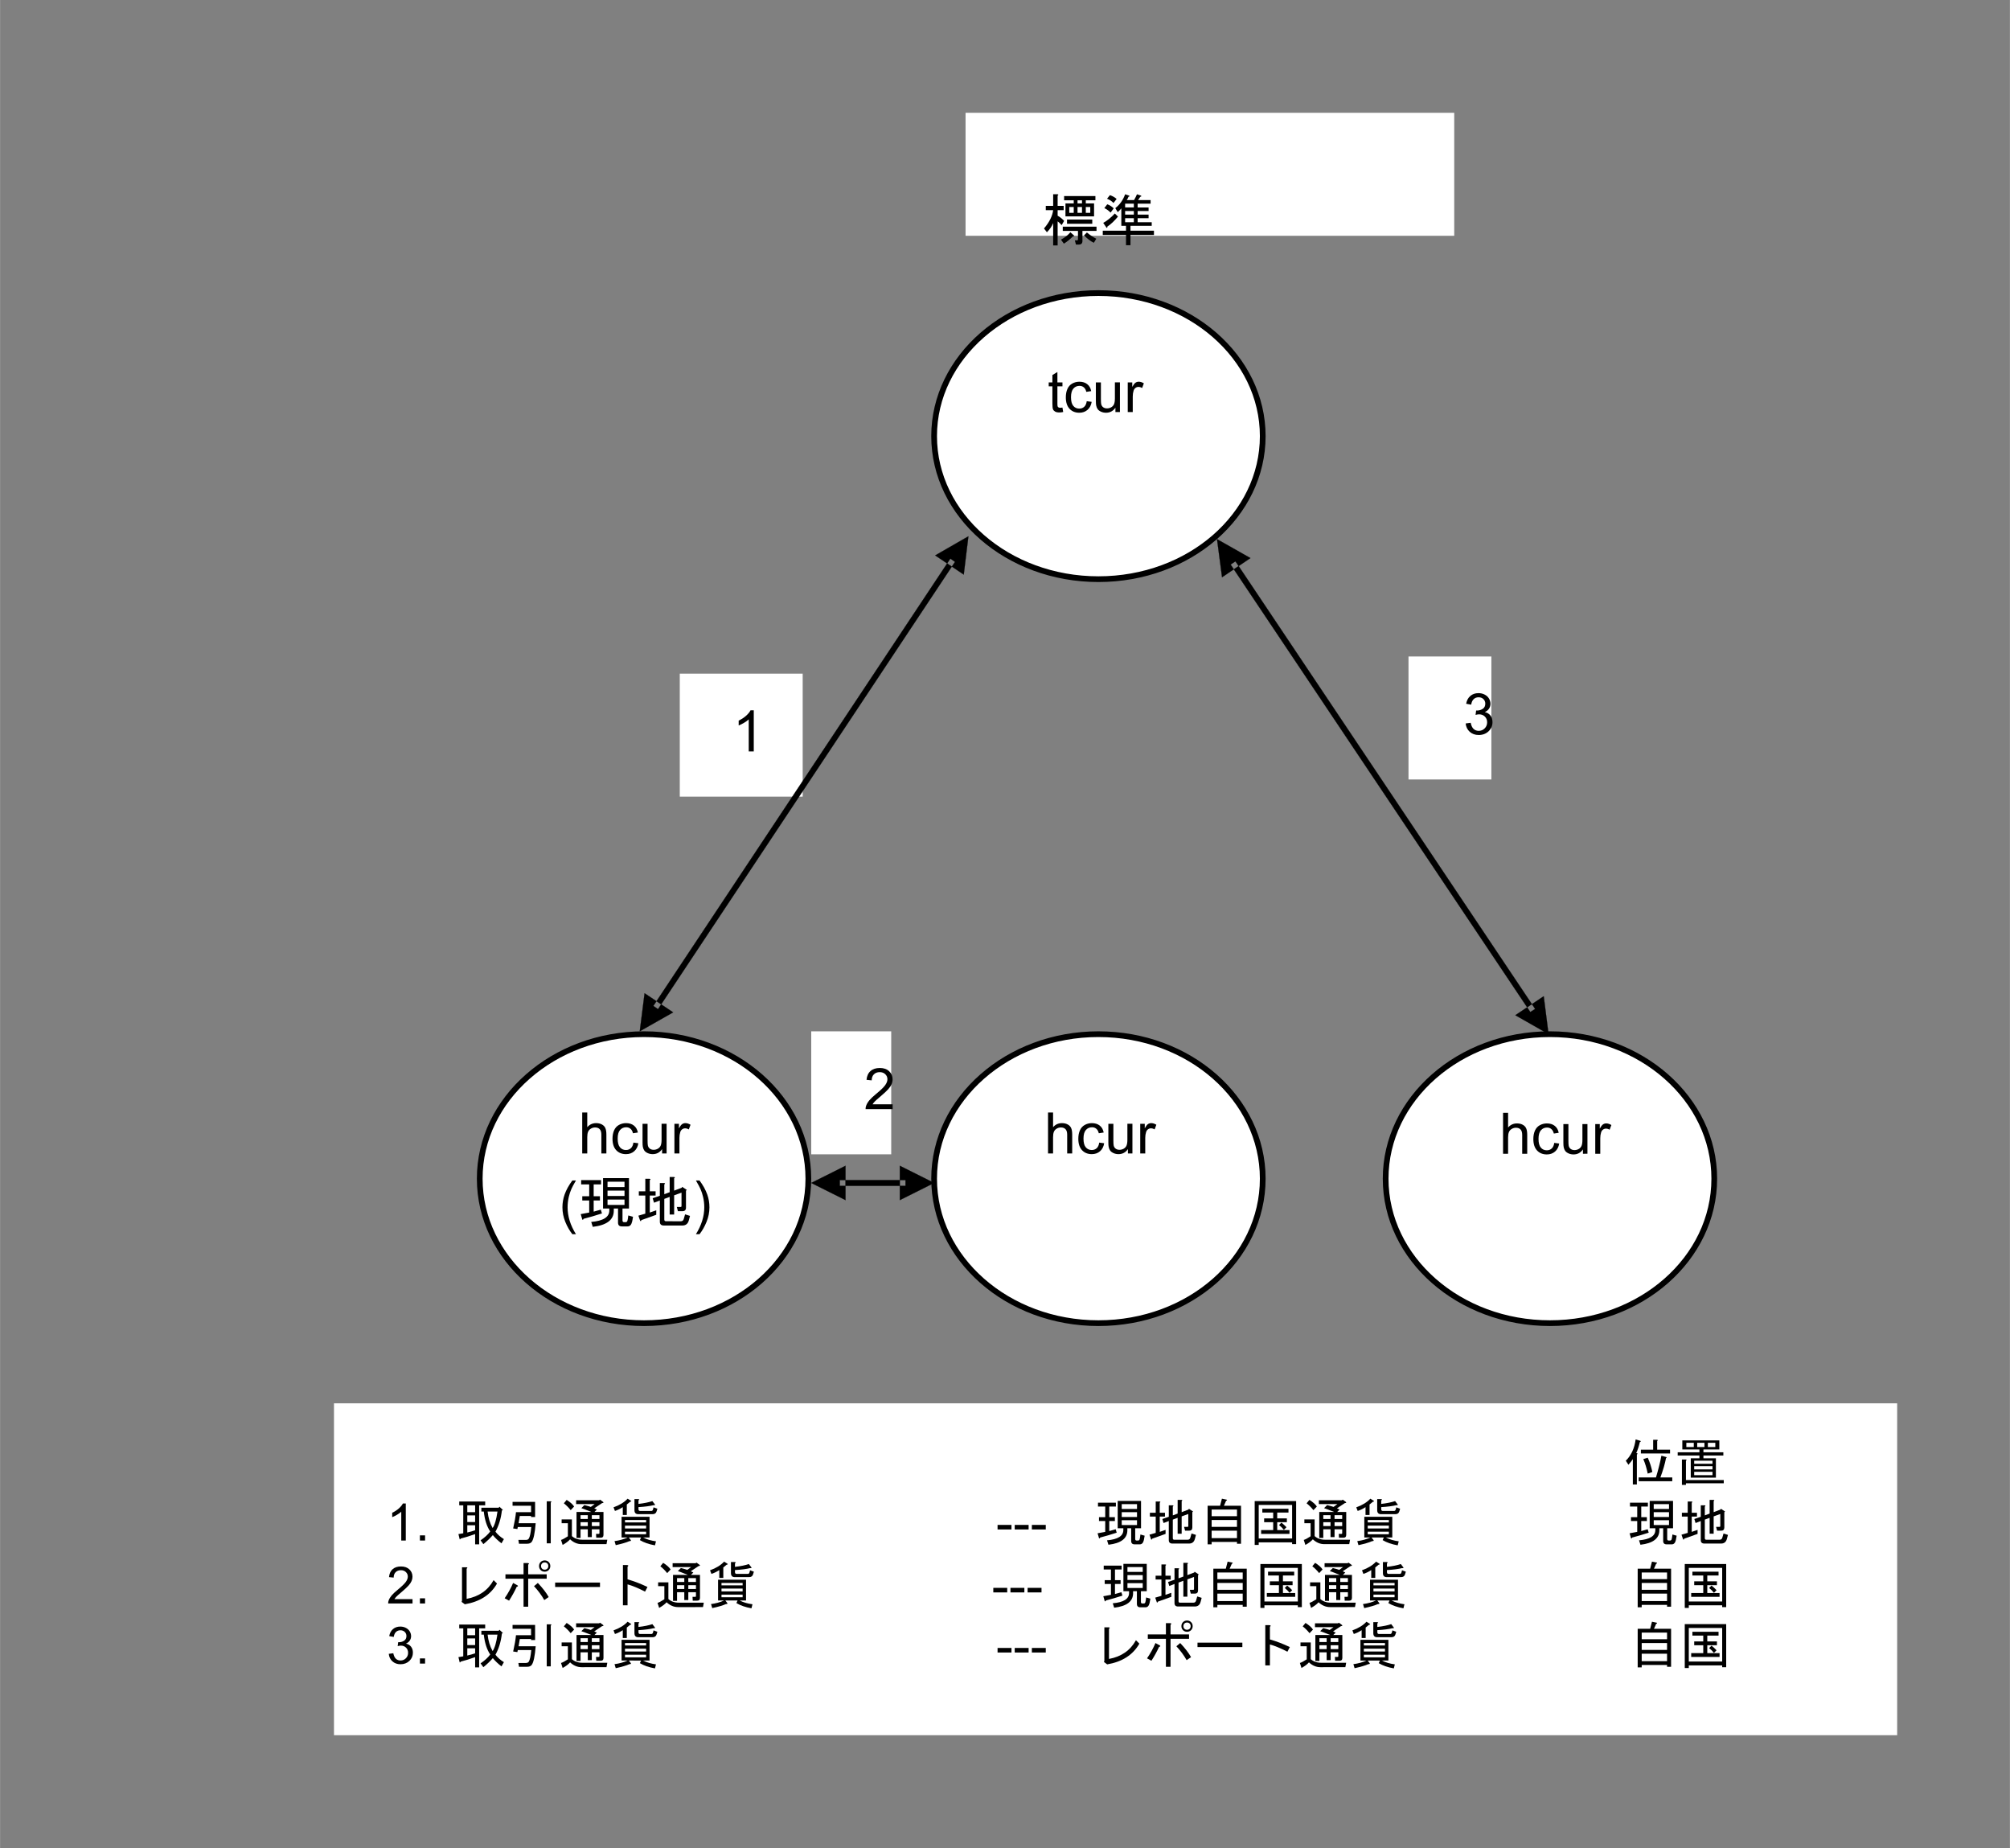 <?xml version="1.0" encoding="UTF-8" standalone="no"?>
<svg xmlns:dc="http://purl.org/dc/elements/1.1/" xmlns:cc="http://creativecommons.org/ns#" xmlns:rdf="http://www.w3.org/1999/02/22-rdf-syntax-ns#" xmlns:svg="http://www.w3.org/2000/svg" xmlns="http://www.w3.org/2000/svg" xmlns:sodipodi="http://sodipodi.sourceforge.net/DTD/sodipodi-0.dtd" xmlns:inkscape="http://www.inkscape.org/namespaces/inkscape" width="4.456in" height="4.096in" viewBox="0 0 320.847 294.945" xml:space="preserve" color-interpolation-filters="sRGB" class="st10" version="1.1" id="svg1645" sodipodi:docname="bgh1606217166149.svg" inkscape:version="1.0.2 (e86c870879, 2021-01-15, custom)">
	<rect x="0" y="0" width="320.847" height="294.945" fill="#808080" stroke="none"/>
	<defs id="defs1649">
	</defs>
	<namedview pagecolor="#ffffff" bordercolor="#666666" borderopacity="1" objecttolerance="10" gridtolerance="10" guidetolerance="10" inkscape:pageopacity="0" inkscape:pageshadow="2" inkscape:window-width="1624" inkscape:window-height="967" id="namedview1647" showgrid="false" inkscape:zoom="1.9300201" inkscape:cx="213.89809" inkscape:cy="196.63007" inkscape:window-x="0" inkscape:window-y="0" inkscape:window-maximized="0" inkscape:current-layer="g1643" inkscape:document-rotation="0">
	</namedview>
	<style type="text/css" id="style1329">
<![CDATA[
		.st1 {fill:none;stroke:none;stroke-linecap:round;stroke-linejoin:round;stroke-width:0.72}
		.st2 {fill:#ffffff;stroke:none;stroke-linecap:round;stroke-linejoin:round;stroke-width:0.75}
		.st3 {stroke:none;stroke-linecap:round;stroke-linejoin:round;stroke-width:0.75}
		.st4 {fill:#000000;font-family:Arial;font-size:0.761em}
		.st5 {stroke:#000000;stroke-linecap:round;stroke-linejoin:round;stroke-width:0.913}
		.st6 {fill:#000000;stroke:#000000;stroke-linecap:round;stroke-linejoin:round;stroke-width:0.029}
		.st7 {fill:#000000;font-family:Arial;font-size:0.761em;font-weight:bold}
		.st8 {fill:#000000;font-family:Arial;font-size:0.685em;font-weight:bold}
		.st9 {fill:#000000;font-family:Arial;font-size:0.685em}
		.st10 {fill:none;fill-rule:evenodd;font-size:12px;overflow:visible;stroke-linecap:square;stroke-miterlimit:3}
	]]>	</style>
	<g id="g1643">
		<g id="shape2-1" transform="translate(18.36,-230.887)">
			<path id="rect1335" style="fill:none;stroke:none;stroke-width:0.72;stroke-linecap:round;stroke-linejoin:round" d="m 0,278.945 h 104 v 16 H 0 Z" class="st1"/>
		</g>
		<g id="shape5-3" transform="translate(129.491,-110.709)">
			<path d="M0 275.31 L0 294.94 L12.77 294.94 L12.77 275.31 L0 275.31 L0 275.31 Z" class="st2" id="path1340"/>
		</g>
		<g id="shape6-5" transform="translate(136.049,-115.183)">
			<path d="M8.76 283.98 L0 283.98 L0 294.94 L8.76 294.94 L8.76 283.98" class="st3" id="path1347"/>
			<g aria-label="2" id="text1349" style="font-size:9.134px;font-family:Arial;fill:#000000" class="st4">
				<path d="m 6.438,291.428 v 0.772 H 2.117 q -0.009,-0.29 0.094,-0.557 0.165,-0.442 0.526,-0.87 0.366,-0.428 1.053,-0.99 1.066,-0.874 1.441,-1.383 0.375,-0.513 0.375,-0.968 0,-0.477 -0.343,-0.803 -0.339,-0.33 -0.888,-0.33 -0.58,0 -0.928,0.348 -0.348,0.348 -0.352,0.963 l -0.825,-0.085 q 0.085,-0.923 0.638,-1.405 0.553,-0.486 1.485,-0.486 0.941,0 1.49,0.522 0.549,0.522 0.549,1.293 0,0.392 -0.161,0.772 -0.161,0.379 -0.535,0.798 -0.37,0.419 -1.235,1.151 -0.722,0.607 -0.928,0.825 -0.205,0.214 -0.339,0.433 z" style="font-size:9.134px;font-family:Arial;fill:#000000" id="path367"/>
			</g>
		</g>
		<g id="shape7-9" transform="translate(108.506,-167.795)">
			<path d="M0 275.31 L0 294.94 L19.62 294.94 L19.62 275.31 L0 275.31 L0 275.31 Z" class="st2" id="path1354"/>
		</g>
		<g id="shape8-11" transform="translate(115.075,-172.27)">
			<path d="M8.76 283.98 L0 283.98 L0 294.94 L8.76 294.94 L8.76 283.98" class="st3" id="path1361"/>
			<g aria-label="1" id="text1363" style="font-size:9.134px;font-family:Arial;fill:#000000" class="st4">
				<path d="M 5.243,292.2 H 4.44 v -5.115 q -0.29,0.277 -0.763,0.553 -0.468,0.277 -0.843,0.415 v -0.776 q 0.673,-0.317 1.177,-0.767 0.504,-0.45 0.714,-0.874 h 0.517 z" style="font-size:9.134px;font-family:Arial;fill:#000000" id="path364"/>
			</g>
		</g>
		<g id="shape9-15" transform="translate(224.837,-170.535)">
			<path d="M0 275.31 L0 294.94 L13.23 294.94 L13.23 275.31 L0 275.31 L0 275.31 Z" class="st2" id="path1368"/>
		</g>
		<g id="shape10-17" transform="translate(231.737,-175.01)">
			<path d="M8.76 283.98 L0 283.98 L0 294.94 L8.76 294.94 L8.76 283.98" class="st3" id="path1375"/>
			<g aria-label="3" id="text1377" style="font-size:9.134px;font-family:Arial;fill:#000000" class="st4">
				<path d="m 2.224,290.474 0.803,-0.107 q 0.138,0.682 0.468,0.986 0.334,0.299 0.812,0.299 0.566,0 0.954,-0.392 0.392,-0.392 0.392,-0.972 0,-0.553 -0.361,-0.91 -0.361,-0.361 -0.919,-0.361 -0.227,0 -0.566,0.089 l 0.089,-0.705 q 0.08,0.009 0.129,0.009 0.513,0 0.923,-0.268 0.41,-0.268 0.41,-0.825 0,-0.442 -0.299,-0.731 -0.299,-0.29 -0.772,-0.29 -0.468,0 -0.78,0.294 -0.312,0.294 -0.401,0.883 L 2.304,287.33 q 0.147,-0.807 0.669,-1.249 0.522,-0.446 1.298,-0.446 0.535,0 0.986,0.232 0.45,0.227 0.687,0.624 0.241,0.397 0.241,0.843 0,0.424 -0.227,0.772 -0.227,0.348 -0.673,0.553 0.58,0.134 0.901,0.557 0.321,0.419 0.321,1.053 0,0.856 -0.624,1.454 -0.624,0.593 -1.579,0.593 -0.861,0 -1.432,-0.513 -0.566,-0.513 -0.647,-1.329 z" style="font-size:9.134px;font-family:Arial;fill:#000000" id="path361"/>
			</g>
		</g>
		<g id="shape11-21" transform="translate(149.108,-202.504)">
			<path d="M0 272.11 C-0 259.52 11.75 249.28 26.23 249.28 C40.74 249.28 52.46 259.52 52.46 272.11 C52.46 284.73 40.74 294.94        26.23 294.94 C11.75 294.94 0 284.73 0 272.11 Z" class="st2" id="path1382"/>
		</g>
		<g id="shape12-23" transform="translate(149.108,-202.504)">
			<path d="M0 272.11 C-0 259.52 11.75 249.28 26.23 249.28 C40.74 249.28 52.46 259.52 52.46 272.11 C52.46 284.73 40.74 294.94        26.23 294.94 C11.75 294.94 0 284.73 0 272.11" class="st5" id="path1387"/>
		</g>
		<g id="shape13-26" transform="translate(149.108,-83.764)">
			<path d="M0 271.88 C-0 259.15 11.75 248.82 26.23 248.82 C40.74 248.82 52.46 259.15 52.46 271.88 C52.46 284.64 40.74 294.94        26.23 294.94 C11.75 294.94 0 284.64 0 271.88 Z" class="st2" id="path1392"/>
		</g>
		<g id="shape14-28" transform="translate(149.108,-83.764)">
			<path d="M0 271.88 C-0 259.15 11.75 248.82 26.23 248.82 C40.74 248.82 52.46 259.15 52.46 271.88 C52.46 284.64 40.74 294.94        26.23 294.94 C11.75 294.94 0 284.64 0 271.88" class="st5" id="path1397"/>
		</g>
		<g id="shape15-31" transform="translate(76.572,-83.764)">
			<path d="M0 271.88 C-0 259.15 11.75 248.82 26.23 248.82 C40.74 248.82 52.46 259.15 52.46 271.88 C52.46 284.64 40.74 294.94        26.23 294.94 C11.75 294.94 0 284.64 0 271.88 Z" class="st2" id="path1402"/>
		</g>
		<g id="shape16-33" transform="translate(76.572,-83.764)">
			<path d="M0 271.88 C-0 259.15 11.75 248.82 26.23 248.82 C40.74 248.82 52.46 259.15 52.46 271.88 C52.46 284.64 40.74 294.94        26.23 294.94 C11.75 294.94 0 284.64 0 271.88" class="st5" id="path1407"/>
		</g>
		<g id="shape17-36" transform="translate(221.188,-83.764)">
			<path d="M0 271.88 C0 259.15 11.75 248.82 26.23 248.82 C40.74 248.82 52.46 259.15 52.46 271.88 C52.46 284.64 40.74 294.94        26.23 294.94 C11.75 294.94 0 284.64 0 271.88 Z" class="st2" id="path1412"/>
		</g>
		<g id="shape18-38" transform="translate(221.188,-83.764)">
			<path d="M0 271.88 C0 259.15 11.75 248.82 26.23 248.82 C40.74 248.82 52.46 259.15 52.46 271.88 C52.46 284.64 40.74 294.94        26.23 294.94 C11.75 294.94 0 284.64 0 271.88" class="st5" id="path1417"/>
		</g>
		<g id="shape19-41" transform="translate(242.54,-108.059)">
			<path d="M23.36 283.98 L0 283.98 L0 294.94 L23.36 294.94 L23.36 283.98" class="st3" id="path1424"/>
			<g aria-label="hcur" id="text1426" style="font-size:9.134px;font-family:Arial;fill:#000000" class="st4">
				<path d="m -2.608,292.2 v -6.538 h 0.803 v 2.346 q 0.562,-0.651 1.418,-0.651 0.526,0 0.914,0.21 0.388,0.205 0.553,0.571 0.169,0.366 0.169,1.061 v 3.001 H 0.447 v -3.001 q 0,-0.602 -0.263,-0.874 -0.259,-0.277 -0.736,-0.277 -0.357,0 -0.673,0.187 -0.312,0.183 -0.446,0.499 -0.134,0.317 -0.134,0.874 v 2.591 z" style="font-size:9.134px;font-family:Arial;fill:#000000" id="path352"/>
				<path d="m 5.563,290.465 0.789,0.103 q -0.129,0.816 -0.665,1.28 -0.531,0.459 -1.307,0.459 -0.972,0 -1.565,-0.633 -0.589,-0.638 -0.589,-1.824 0,-0.767 0.254,-1.342 0.254,-0.575 0.772,-0.861 0.522,-0.29 1.133,-0.29 0.772,0 1.262,0.392 0.491,0.388 0.629,1.106 l -0.78,0.12 q -0.111,-0.477 -0.397,-0.718 -0.281,-0.241 -0.682,-0.241 -0.607,0 -0.986,0.437 -0.379,0.433 -0.379,1.374 0,0.954 0.366,1.387 0.366,0.433 0.954,0.433 0.473,0 0.789,-0.29 0.317,-0.29 0.401,-0.892 z" style="font-size:9.134px;font-family:Arial;fill:#000000" id="path354"/>
				<path d="m 10.143,292.2 v -0.696 q -0.553,0.803 -1.503,0.803 -0.419,0 -0.785,-0.161 -0.361,-0.161 -0.54,-0.401 -0.174,-0.245 -0.245,-0.598 -0.049,-0.236 -0.049,-0.749 v -2.935 h 0.803 v 2.627 q 0,0.629 0.049,0.847 0.076,0.317 0.321,0.499 0.245,0.178 0.607,0.178 0.361,0 0.678,-0.183 0.317,-0.187 0.446,-0.504 0.134,-0.321 0.134,-0.928 v -2.538 h 0.803 v 4.736 z" style="font-size:9.134px;font-family:Arial;fill:#000000" id="path356"/>
				<path d="m 12.11,292.2 v -4.736 h 0.722 v 0.718 q 0.277,-0.504 0.508,-0.665 0.236,-0.161 0.517,-0.161 0.406,0 0.825,0.259 l -0.277,0.745 q -0.294,-0.174 -0.589,-0.174 -0.263,0 -0.473,0.161 -0.21,0.156 -0.299,0.437 -0.134,0.428 -0.134,0.937 v 2.48 z" style="font-size:9.134px;font-family:Arial;fill:#000000" id="path358"/>
			</g>
		</g>
		<g id="shape20-45" transform="translate(164.641,-226.434)">
			<path d="M 20.43,283.98 H 0 v 10.96 h 20.43 v -10.96" class="st3" id="path1433"/>
			<g aria-label="tcur" id="text1435" style="font-size:9.134px;font-family:Arial;fill:#000000" class="st4">
				<path d="m 4.955,291.482 0.116,0.709 q -0.339,0.071 -0.607,0.071 -0.437,0 -0.678,-0.138 Q 3.545,291.986 3.447,291.763 3.349,291.536 3.349,290.813 v -2.725 H 2.761 v -0.624 H 3.349 v -1.173 l 0.798,-0.482 v 1.655 h 0.807 v 0.624 H 4.148 v 2.77 q 0,0.343 0.04,0.442 0.045,0.098 0.138,0.156 0.098,0.058 0.277,0.058 0.134,0 0.352,-0.031 z" style="font-size:9.134px;font-family:Arial;fill:#000000" id="path343"/>
				<path d="m 8.83,290.465 0.789,0.103 q -0.129,0.816 -0.665,1.28 -0.531,0.459 -1.307,0.459 -0.972,0 -1.565,-0.633 -0.589,-0.638 -0.589,-1.824 0,-0.767 0.254,-1.342 0.254,-0.575 0.772,-0.861 0.522,-0.29 1.133,-0.29 0.772,0 1.262,0.392 0.491,0.388 0.629,1.106 l -0.78,0.12 q -0.111,-0.477 -0.397,-0.718 -0.281,-0.241 -0.682,-0.241 -0.607,0 -0.986,0.437 -0.379,0.433 -0.379,1.374 0,0.954 0.366,1.387 0.366,0.433 0.954,0.433 0.473,0 0.789,-0.29 0.317,-0.29 0.401,-0.892 z" style="font-size:9.134px;font-family:Arial;fill:#000000" id="path345"/>
				<path d="m 13.411,292.2 v -0.696 q -0.553,0.803 -1.503,0.803 -0.419,0 -0.785,-0.161 -0.361,-0.161 -0.54,-0.401 -0.174,-0.245 -0.245,-0.598 -0.049,-0.236 -0.049,-0.749 v -2.935 h 0.803 v 2.627 q 0,0.629 0.049,0.847 0.076,0.317 0.321,0.499 0.245,0.178 0.607,0.178 0.361,0 0.678,-0.183 0.317,-0.187 0.446,-0.504 0.134,-0.321 0.134,-0.928 v -2.538 h 0.803 v 4.736 z" style="font-size:9.134px;font-family:Arial;fill:#000000" id="path347"/>
				<path d="m 15.377,292.2 v -4.736 h 0.722 v 0.718 q 0.277,-0.504 0.508,-0.665 0.236,-0.161 0.517,-0.161 0.406,0 0.825,0.259 l -0.277,0.745 q -0.294,-0.174 -0.589,-0.174 -0.263,0 -0.473,0.161 -0.21,0.156 -0.299,0.437 -0.134,0.428 -0.134,0.937 v 2.48 z" style="font-size:9.134px;font-family:Arial;fill:#000000" id="path349"/>
			</g>
		</g>
		<g id="shape21-49" transform="translate(194.272,-129.89)">
			<path d="M2.94 219.48 L50.78 290.92 L50.01 291.41 L2.17 219.99 L2.94 219.48 L2.94 219.48 ZM0.8 222.02 L0 215.94 L5.33        218.96 L0.8 222.02 L0.8 222.02 ZM52.15 288.89 L52.92 294.94 L47.62 291.92 L52.15 288.89 L52.15 288.89 Z" class="st6" id="path1440"/>
		</g>
		<g id="shape22-51" transform="translate(102.119,-130.346)">
			<path d="M49.58 219.5 L2.17 290.89 L2.91 291.41 L50.32 220.02 L49.58 219.5 L49.58 219.5 ZM51.72 222.05 L52.46 215.94        L47.16 218.99 L51.72 222.05 L51.72 222.05 ZM0.77 288.87 L0 294.94 L5.33 291.92 L0.77 288.87 L0.77 288.87        Z" class="st6" id="path1445"/>
		</g>
		<g id="shape23-53" transform="translate(163.902,-108.105)">
			<path d="M 23.36,283.98 H 0 v 10.96 h 23.36 v -10.96" class="st3" id="path1452"/>
			<g aria-label="hcur" id="text1454" style="font-size:9.134px;font-family:Arial;fill:#000000" class="st4">
				<path d="m 3.392,292.2 v -6.538 h 0.803 v 2.346 q 0.562,-0.651 1.418,-0.651 0.526,0 0.914,0.21 0.388,0.205 0.553,0.571 0.169,0.366 0.169,1.061 v 3.001 H 6.447 v -3.001 q 0,-0.602 -0.263,-0.874 -0.259,-0.277 -0.736,-0.277 -0.357,0 -0.673,0.187 -0.312,0.183 -0.446,0.499 -0.134,0.317 -0.134,0.874 v 2.591 z" style="font-size:9.134px;font-family:Arial;fill:#000000" id="path334"/>
				<path d="m 11.563,290.465 0.789,0.103 q -0.129,0.816 -0.665,1.28 -0.531,0.459 -1.307,0.459 -0.972,0 -1.565,-0.633 -0.589,-0.638 -0.589,-1.824 0,-0.767 0.254,-1.342 0.254,-0.575 0.772,-0.861 0.522,-0.29 1.133,-0.29 0.772,0 1.262,0.392 0.491,0.388 0.629,1.106 l -0.78,0.12 q -0.111,-0.477 -0.397,-0.718 -0.281,-0.241 -0.682,-0.241 -0.607,0 -0.986,0.437 -0.379,0.433 -0.379,1.374 0,0.954 0.366,1.387 0.366,0.433 0.954,0.433 0.473,0 0.789,-0.29 0.317,-0.29 0.401,-0.892 z" style="font-size:9.134px;font-family:Arial;fill:#000000" id="path336"/>
				<path d="m 16.143,292.2 v -0.696 q -0.553,0.803 -1.503,0.803 -0.419,0 -0.785,-0.161 -0.361,-0.161 -0.54,-0.401 -0.174,-0.245 -0.245,-0.598 -0.049,-0.236 -0.049,-0.749 v -2.935 h 0.803 v 2.627 q 0,0.629 0.049,0.847 0.076,0.317 0.321,0.499 0.245,0.178 0.607,0.178 0.361,0 0.678,-0.183 0.317,-0.187 0.446,-0.504 0.134,-0.321 0.134,-0.928 v -2.538 h 0.803 v 4.736 z" style="font-size:9.134px;font-family:Arial;fill:#000000" id="path338"/>
				<path d="m 18.11,292.2 v -4.736 h 0.722 v 0.718 q 0.277,-0.504 0.508,-0.665 0.236,-0.161 0.517,-0.161 0.406,0 0.825,0.259 l -0.277,0.745 q -0.294,-0.174 -0.589,-0.174 -0.263,0 -0.473,0.161 -0.21,0.156 -0.299,0.437 -0.134,0.428 -0.134,0.937 v 2.48 z" style="font-size:9.134px;font-family:Arial;fill:#000000" id="path340"/>
			</g>
		</g>
		<g id="shape24-57" transform="translate(89.541,-108.105)">
			<path d="M 23.36,283.98 H 0 v 10.96 h 23.36 v -10.96" class="st3" id="path1461"/>
			<g aria-label="hcur" id="text1463" style="font-size:9.134px;font-family:Arial;fill:#000000" class="st4">
				<path d="m 3.392,292.2 v -6.538 h 0.803 v 2.346 q 0.562,-0.651 1.418,-0.651 0.526,0 0.914,0.21 0.388,0.205 0.553,0.571 0.169,0.366 0.169,1.061 v 3.001 H 6.447 v -3.001 q 0,-0.602 -0.263,-0.874 -0.259,-0.277 -0.736,-0.277 -0.357,0 -0.673,0.187 -0.312,0.183 -0.446,0.499 -0.134,0.317 -0.134,0.874 v 2.591 z" style="font-size:9.134px;font-family:Arial;fill:#000000" id="path325"/>
				<path d="m 11.563,290.465 0.789,0.103 q -0.129,0.816 -0.665,1.28 -0.531,0.459 -1.307,0.459 -0.972,0 -1.565,-0.633 -0.589,-0.638 -0.589,-1.824 0,-0.767 0.254,-1.342 0.254,-0.575 0.772,-0.861 0.522,-0.29 1.133,-0.29 0.772,0 1.262,0.392 0.491,0.388 0.629,1.106 l -0.78,0.12 q -0.111,-0.477 -0.397,-0.718 -0.281,-0.241 -0.682,-0.241 -0.607,0 -0.986,0.437 -0.379,0.433 -0.379,1.374 0,0.954 0.366,1.387 0.366,0.433 0.954,0.433 0.473,0 0.789,-0.29 0.317,-0.29 0.401,-0.892 z" style="font-size:9.134px;font-family:Arial;fill:#000000" id="path327"/>
				<path d="m 16.143,292.2 v -0.696 q -0.553,0.803 -1.503,0.803 -0.419,0 -0.785,-0.161 -0.361,-0.161 -0.54,-0.401 -0.174,-0.245 -0.245,-0.598 -0.049,-0.236 -0.049,-0.749 v -2.935 h 0.803 v 2.627 q 0,0.629 0.049,0.847 0.076,0.317 0.321,0.499 0.245,0.178 0.607,0.178 0.361,0 0.678,-0.183 0.317,-0.187 0.446,-0.504 0.134,-0.321 0.134,-0.928 v -2.538 h 0.803 v 4.736 z" style="font-size:9.134px;font-family:Arial;fill:#000000" id="path329"/>
				<path d="m 18.11,292.2 v -4.736 h 0.722 v 0.718 q 0.277,-0.504 0.508,-0.665 0.236,-0.161 0.517,-0.161 0.406,0 0.825,0.259 l -0.277,0.745 q -0.294,-0.174 -0.589,-0.174 -0.263,0 -0.473,0.161 -0.21,0.156 -0.299,0.437 -0.134,0.428 -0.134,0.937 v 2.48 z" style="font-size:9.134px;font-family:Arial;fill:#000000" id="path331"/>
			</g>
		</g>
		<g id="shape25-61" transform="translate(85.892,-97.144)">
			<path d="M 31.52,283.98 H 0 v 10.96 h 31.52 v -10.96" class="st3" id="path1470"/>
			<g aria-label="(現地)" id="text1472" style="font-size:9.134px;font-family:Arial;fill:#000000" class="st4">
				<path d="m 5.466,294.122 q -0.665,-0.838 -1.124,-1.962 -0.459,-1.124 -0.459,-2.328 0,-1.061 0.343,-2.034 0.401,-1.128 1.24,-2.248 h 0.575 q -0.54,0.928 -0.714,1.325 -0.272,0.615 -0.428,1.284 -0.192,0.834 -0.192,1.677 0,2.145 1.333,4.286 z" style="font-size:9.134px;font-family:Arial;fill:#000000" id="path316"/>
				<path d="m 6.8,290.916 q 0.821,-0.143 1.356,-0.25 v -1.927 H 7.05 v -0.678 H 8.156 V 286.17 H 6.871 v -0.678 h 3.175 v 0.678 H 8.869 v 1.891 h 0.999 v 0.678 H 8.869 v 1.784 l 1.142,-0.321 0.178,0.607 q -1.534,0.499 -2.926,0.856 -0.107,0.25 -0.214,0.107 z m 6.993,-4.317 v -0.856 h -2.712 v 0.856 z m 0,1.427 v -0.856 h -2.712 v 0.856 z m 0,1.427 v -0.856 h -2.712 v 0.856 z m -1.035,0.571 h -0.678 v 0.357 q 0,2.176 -3.354,2.569 l -0.25,-0.785 q 2.89,-0.25 2.89,-1.82 v -0.321 h -0.5 -0.5 v -4.852 h 4.139 v 4.852 h -1.035 v 1.891 q 0,0.285 0.25,0.285 h 0.25 q 0.214,0 0.285,-0.214 0.071,-0.214 0.143,-0.856 l 0.749,0.214 q -0.071,0.499 -0.143,0.785 -0.178,0.749 -0.714,0.749 h -0.928 q -0.607,0 -0.607,-0.607 z" style="font-size:9.134px;font-family:Arial;fill:#000000" id="path318"/>
				<path d="m 18.859,291.023 -2.39,0.856 q -0.036,0.25 -0.178,0.107 l -0.285,-0.821 1.106,-0.321 v -2.89 h -1.035 v -0.678 h 1.035 v -1.998 h 0.678 q 0.285,0.036 0.036,0.214 v 1.784 h 0.928 v 0.678 h -0.928 v 2.712 l 1.035,-0.357 z m 3.925,1.035 q 0.357,0 0.464,-0.357 l 0.214,-0.749 0.785,0.25 -0.178,0.678 q -0.214,0.856 -1.035,0.856 h -2.961 q -0.642,0 -0.642,-0.607 v -3.389 l -0.928,0.357 -0.214,-0.714 1.142,-0.392 v -2.034 h 0.678 q 0.285,0.036 0.036,0.214 v 1.57 l 0.856,-0.321 v -2.426 h 0.678 q 0.285,0.036 0.036,0.214 v 1.962 l 1.213,-0.464 0.071,-0.143 0.749,0.499 -0.143,0.107 v 2.712 q 0,0.571 -0.571,0.571 h -0.714 l -0.178,-0.678 h 0.607 q 0.143,0 0.143,-0.143 v -2.141 l -1.177,0.428 v 3.068 h -0.714 v -2.819 l -0.856,0.321 v 3.282 q 0,0.285 0.25,0.285 z" style="font-size:9.134px;font-family:Arial;fill:#000000" id="path320"/>
				<path d="m 25.767,294.122 h -0.575 q 1.333,-2.141 1.333,-4.286 0,-0.838 -0.192,-1.664 -0.152,-0.669 -0.424,-1.284 -0.174,-0.401 -0.718,-1.338 h 0.575 q 0.838,1.119 1.24,2.248 0.343,0.972 0.343,2.034 0,1.204 -0.464,2.328 -0.459,1.124 -1.119,1.962 z" style="font-size:9.134px;font-family:Arial;fill:#000000" id="path322"/>
			</g>
		</g>
		<g id="shape26-65" transform="translate(129.491,-103.402)">
			<path d="M15.05 291.75 L4.56 291.75 L4.56 292.66 L15.05 292.66 L15.05 291.75 L15.05 291.75 ZM14.14 294.94 L19.62 292.2        L14.14 289.46 L14.14 294.94 L14.14 294.94 ZM5.47 289.46 L0 292.2 L5.47 294.94 L5.47 289.46 L5.47 289.46        Z" class="st6" id="path1477"/>
		</g>
		<g id="shape27-67" transform="translate(154.126,-257.307)">
			<path d="M0 275.31 L0 294.94 L78.01 294.94 L78.01 275.31 L0 275.31 L0 275.31 Z" class="st2" id="path1482"/>
		</g>
		<g id="shape28-69" transform="translate(154.468,-253.881)">
			<path d="M48.45 283.98 L0 283.98 L0 294.94 L48.45 294.94 L48.45 283.98" class="st3" id="path1489"/>
			<g aria-label="標準" id="text1491" style="font-weight:bold;font-size:9.134px;font-family:Arial;fill:#000000" class="st7">
				<path d="m 16.961,291.451 q 0.143,0.143 -0.143,0.143 -0.714,0.714 -1.463,1.177 l -0.464,-0.642 q 0.928,-0.499 1.499,-1.177 z m 1.356,0.892 q 0,0.571 -0.571,0.571 h -0.464 l -0.178,-0.678 h 0.357 q 0.143,0 0.143,-0.143 v -1.356 h -2.426 v -0.678 h 5.387 v 0.678 h -2.248 z m 0.714,-1.356 q 0.785,0.642 1.499,0.999 l -0.392,0.642 q -0.714,-0.321 -1.57,-1.177 z m -6.85,-0.642 q 1.284,-1.499 1.463,-2.926 h -1.177 v -0.678 h 1.177 v -1.855 h 0.678 q 0.285,0.036 0.036,0.214 v 1.641 h 0.963 v 0.678 h -0.963 v 0.892 q 0.535,0.285 1.035,0.821 l -0.392,0.678 q -0.321,-0.357 -0.642,-0.607 v 3.853 h -0.714 v -3.568 q -0.321,0.785 -0.999,1.463 z m 7.707,-0.749 H 15.855 v -0.678 h 4.032 z m -2.961,-1.748 v -0.928 h -0.714 v 0.928 z m 1.32,0 v -0.928 h -0.714 v 0.928 z m 0.607,0 h 0.714 v -0.928 h -0.714 z m 1.32,-1.499 v 2.069 h -4.567 v -2.069 h 1.32 v -0.499 h -1.534 v -0.678 h 4.995 v 0.678 h -1.534 v 0.499 z m -2.64,0 h 0.714 v -0.499 h -0.714 z" style="font-weight:bold;font-size:9.134px;font-family:Arial;fill:#000000" id="path311"/>
				<path d="m 27.557,285.278 q -0.107,0.178 -0.357,0.535 h 1.998 v 0.571 H 27.129 v 0.607 h 1.748 v 0.571 h -1.748 v 0.571 h 1.748 v 0.571 h -1.748 v 0.642 h 2.248 v 0.571 H 25.987 v 0.785 h 3.746 v 0.678 h -3.746 v 1.641 h -0.714 v -1.641 h -3.711 v -0.678 h 3.711 v -0.785 H 24.881 24.525 v -2.783 q -0.214,0.285 -0.571,0.607 l -0.392,-0.642 q 1.07,-0.821 1.57,-2.212 l 0.642,0.214 q 0.143,0.143 -0.107,0.178 -0.107,0.321 -0.285,0.535 h 1.177 q 0.285,-0.499 0.464,-0.928 l 0.642,0.214 q 0.143,0.143 -0.107,0.178 z m -5.28,1.213 q 0.5,0.143 1.035,0.642 l -0.5,0.678 q -0.5,-0.499 -0.999,-0.714 z m 0.428,-1.463 q 0.642,0.214 1.07,0.607 l -0.5,0.642 q -0.392,-0.428 -1.035,-0.678 z m 3.818,4.317 v -0.642 h -1.391 v 0.642 z m -1.391,-1.213 h 1.391 v -0.571 h -1.391 z m 1.391,-1.142 v -0.607 h -1.391 v 0.607 z m -4.888,2.462 q 0.928,-0.5 1.855,-1.499 l 0.5,0.499 q -0.892,1.07 -1.713,1.606 0.071,0.214 -0.107,0.178 z" style="font-weight:bold;font-size:9.134px;font-family:Arial;fill:#000000" id="path313"/>
			</g>
		</g>
		<g id="shape29-73" transform="translate(53.306,-18)">
			<path d="M0 241.97 L0 294.94 L249.54 294.94 L249.54 241.97 L0 241.97 L0 241.97 Z" class="st2" id="path1496"/>
		</g>
		<g id="shape30-75" transform="translate(256.954,-56.201)">
			<path d="M39.92 285.08 L0 285.08 L0 294.94 L39.92 294.94 L39.92 285.08" class="st3" id="path1503"/>
			<g aria-label="位置" id="text1505" style="font-weight:bold;font-size:8.221px;font-family:Arial;fill:#000000" class="st8">
				<path d="m 8.993,288.916 q -0.257,1.349 -0.899,3.083 h 1.895 v 0.61 H 4.626 v -0.61 h 2.762 q 0.578,-1.927 0.867,-3.468 l 0.803,0.225 q 0.096,0.064 -0.064,0.161 z m -5.298,4.207 v -4.046 q -0.193,0.321 -0.706,0.899 l -0.417,-0.642 q 1.284,-1.252 1.573,-3.404 l 0.739,0.225 q 0.193,0.096 -0.064,0.193 -0.257,1.06 -0.578,1.766 l 0.161,0.032 q 0.096,0.096 -0.064,0.193 v 4.785 z m 2.376,-4.271 q 0.482,1.028 0.739,2.28 l -0.739,0.257 Q 5.814,290.104 5.365,289.076 Z m 3.564,-1.284 v 0.61 H 4.979 v -0.61 h 1.959 v -1.573 h 0.61 q 0.257,0.032 0.032,0.193 v 1.381 z" style="font-weight:bold;font-size:8.221px;font-family:Arial;fill:#000000" id="path306"/>
				<path d="m 12.172,292.416 h 6.037 v 0.514 H 12.172 v 0.257 h -0.642 v -4.046 h 0.61 q 0.257,0.032 0.032,0.193 z m 3.5,-5.266 h 1.188 v -0.674 h -1.188 z m -0.546,0 v -0.674 h -1.156 v 0.674 z m -1.702,0 v -0.674 h -1.188 v 0.674 z m -1.83,0.385 v -1.445 h 5.908 v 1.445 h -2.537 v 0.45 h 3.179 v 0.514 h -3.179 v 0.45 h 1.991 v 3.083 h -4.014 v -3.083 h 1.381 v -0.45 h -3.468 v -0.514 h 3.468 v -0.45 h -1.349 z m 4.817,2.28 v -0.482 h -2.922 v 0.482 z m 0,0.899 v -0.514 h -2.922 v 0.514 z m 0,0.931 v -0.546 h -2.922 v 0.546 z" style="font-weight:bold;font-size:8.221px;font-family:Arial;fill:#000000" id="path308"/>
			</g>
		</g>
		<g id="shape31-79" transform="translate(59.875,-46.611)">
			<path d="M10.52 285.08 L0 285.08 L0 294.94 L10.52 294.94 L10.52 285.08" class="st3" id="path1512"/>
			<g aria-label="1." id="text1514" style="font-size:8.221px;font-family:Arial;fill:#000000" class="st9">
				<path d="M 4.893,292.48 H 4.17 v -4.604 q -0.261,0.249 -0.686,0.498 -0.421,0.249 -0.759,0.373 v -0.698 q 0.606,-0.285 1.06,-0.69 0.454,-0.405 0.642,-0.787 H 4.893 Z" style="font-size:8.221px;font-family:Arial;fill:#000000" id="path301"/>
				<path d="m 7.148,292.48 v -0.823 h 0.823 v 0.823 z" style="font-size:8.221px;font-family:Arial;fill:#000000" id="path303"/>
			</g>
		</g>
		<g id="shape32-83" transform="translate(64.171,-46.611)">
			<path d="M95.63 285.08 L0 285.08 L0 294.94 L95.63 294.94 L95.63 285.08" class="st3" id="path1521"/>
			<g aria-label="取引通貨  " id="text1523" style="font-size:8.221px;font-family:Arial;fill:#000000" class="st9">
				<path d="M 9.772,286.861 H 9.13 v -0.61 h 4.142 v 0.61 h -0.963 v 6.23 h -0.642 v -1.638 q -1.349,0.482 -2.28,0.706 -0.161,0.225 -0.193,0.096 l -0.193,-0.803 q 0.385,-0.064 0.771,-0.128 z m 2.762,5.587 q 0.995,-0.674 1.541,-1.413 -0.803,-1.188 -1.028,-3.179 H 12.662 v -0.61 h 2.762 l 0.128,-0.161 0.546,0.514 -0.161,0.096 q -0.225,1.959 -1.028,3.372 0.514,0.674 1.349,1.188 l -0.385,0.674 q -0.835,-0.642 -1.381,-1.317 -0.642,0.739 -1.509,1.445 z m 1.927,-1.959 q 0.514,-0.771 0.771,-2.633 h -1.573 q 0.161,1.509 0.803,2.633 z m -4.046,-3.629 v 1.092 h 1.252 v -1.092 z m 0,1.606 v 1.06 h 1.252 v -1.06 z m 0,1.573 v 1.156 q 0.61,-0.128 1.252,-0.353 v -0.803 z" style="font-size:8.221px;font-family:Arial;fill:#000000" id="path292"/>
				<path d="m 21.332,289.718 q -0.193,2.408 -0.642,2.986 -0.225,0.289 -0.739,0.289 H 18.667 l -0.096,-0.61 h 1.188 q 0.353,0 0.482,-0.225 0.257,-0.417 0.385,-1.83 h -2.151 l -0.064,0.321 -0.674,-0.096 q 0.353,-1.541 0.45,-2.601 h 2.408 v -1.028 h -2.954 v -0.61 h 3.596 v 2.408 h -0.642 v -0.161 h -1.798 q -0.032,0.193 -0.193,1.156 z m 2.408,3.211 h -0.642 v -6.711 h 0.61 q 0.257,0.032 0.032,0.193 z" style="font-size:8.221px;font-family:Arial;fill:#000000" id="path294"/>
				<path d="m 28.654,293.058 q -0.995,0 -1.83,-0.771 -0.385,0.45 -1.188,0.899 l -0.257,-0.803 q 0.353,-0.096 1.092,-0.578 v -2.087 h -0.995 v -0.61 h 1.638 v 2.665 q 0.642,0.578 1.67,0.578 h 3.982 l -0.128,0.706 z m 0.45,-6.23 q 0.803,0.193 1.028,0.289 l 0.61,-0.45 h -2.954 v -0.61 h 3.661 l 0.161,-0.096 0.482,0.353 q 0.193,0.161 -0.161,0.193 l -1.252,0.835 0.417,0.193 -0.385,0.385 h 1.445 v 3.661 q 0,0.45 -0.45,0.45 h -0.706 l -0.032,-0.61 h 0.417 q 0.128,0 0.128,-0.128 v -0.61 h -1.22 v 1.252 h -0.642 v -1.252 h -1.156 v 1.381 h -0.642 v -4.142 h 2.376 q -1.349,-0.546 -1.606,-0.61 z m 1.188,1.606 v 0.61 h 1.22 v -0.61 z m -1.798,0 v 0.61 h 1.156 v -0.61 z m 1.156,1.124 h -1.156 v 0.61 h 1.156 z m 1.862,0 h -1.22 v 0.61 h 1.22 z M 26.278,285.994 q 0.867,0.546 1.188,1.06 l -0.546,0.578 q -0.514,-0.642 -1.092,-1.092 z" style="font-size:8.221px;font-family:Arial;fill:#000000" id="path296"/>
				<path d="m 35.879,286.732 v 1.67 h -0.642 v -1.252 q -0.578,0.385 -1.252,0.61 l -0.225,-0.578 q 1.445,-0.514 2.248,-1.381 l 0.514,0.321 q 0.193,0.128 -0.096,0.161 z m 4.881,0.674 -0.128,0.417 q -0.128,0.45 -0.642,0.45 h -2.28 q -0.61,0 -0.61,-0.642 v -1.766 h 0.61 q 0.321,0.064 0.032,0.193 v 0.578 q 1.381,-0.161 2.216,-0.45 l 0.417,0.546 q 0.032,0.161 -0.193,0.096 -0.867,0.225 -2.44,0.321 v 0.321 q 0,0.289 0.257,0.289 h 1.798 q 0.193,0 0.257,-0.225 l 0.096,-0.353 z m -5.17,3.661 v 0.417 H 38.962 v -0.417 z m 0,-0.514 H 38.962 v -0.45 h -3.372 z m 0,-1.349 v 0.385 H 38.962 v -0.385 z m 3.918,-0.514 v 3.307 h -1.028 q 0.867,0.45 2.055,0.61 l -0.161,0.642 q -1.445,-0.257 -2.408,-0.835 l 0.193,-0.417 H 36.2 l 0.321,0.417 q 0.096,0.161 -0.225,0.161 -0.706,0.321 -2.184,0.642 l -0.193,-0.642 q 1.188,-0.161 2.087,-0.578 H 35.044 v -3.307 z" style="font-size:8.221px;font-family:Arial;fill:#000000" id="path298"/>
			</g>
		</g>
		<g id="shape33-87" transform="translate(157.046,-46.611)">
			<path d="M12.08 285.08 L0 285.08 L0 294.94 L12.08 294.94 L12.08 285.08" class="st3" id="path1530"/>
			<g aria-label="---" id="text1532" style="font-size:8.221px;font-family:Arial;fill:#000000" class="st9">
				<path d="m 2.191,290.714 v -0.727 h 2.22 v 0.727 z" style="font-size:8.221px;font-family:Arial;fill:#000000" id="path285"/>
				<path d="m 4.928,290.714 v -0.727 h 2.22 v 0.727 z" style="font-size:8.221px;font-family:Arial;fill:#000000" id="path287"/>
				<path d="m 7.666,290.714 v -0.727 h 2.22 v 0.727 z" style="font-size:8.221px;font-family:Arial;fill:#000000" id="path289"/>
			</g>
		</g>
		<g id="shape34-91" transform="translate(167.538,-46.611)">
			<path d="M94.05 285.08 L0 285.08 L0 294.94 L94.05 294.94 L94.05 285.08" class="st3" id="path1539"/>
			<g aria-label="現地自国通貨" id="text1541" style="font-size:8.221px;font-family:Arial;fill:#000000" class="st9">
				<path d="m 7.665,291.324 q 0.739,-0.128 1.22,-0.225 v -1.734 H 7.89 v -0.61 h 0.995 v -1.702 H 7.73 v -0.61 h 2.858 v 0.61 H 9.528 v 1.702 h 0.899 v 0.61 H 9.528 v 1.606 l 1.028,-0.289 0.161,0.546 q -1.381,0.45 -2.633,0.771 -0.096,0.225 -0.193,0.096 z m 6.294,-3.885 v -0.771 h -2.44 v 0.771 z m 0,1.284 v -0.771 h -2.44 v 0.771 z m 0,1.284 v -0.771 h -2.44 v 0.771 z m -0.931,0.514 h -0.61 v 0.321 q 0,1.959 -3.018,2.312 L 9.175,292.448 q 2.601,-0.225 2.601,-1.638 v -0.289 h -0.45 -0.45 v -4.367 h 3.725 v 4.367 h -0.931 v 1.702 q 0,0.257 0.225,0.257 h 0.225 q 0.193,0 0.257,-0.193 0.064,-0.193 0.128,-0.771 l 0.674,0.193 q -0.064,0.45 -0.128,0.706 -0.161,0.674 -0.642,0.674 h -0.835 q -0.546,0 -0.546,-0.546 z" style="font-size:8.221px;font-family:Arial;fill:#000000" id="path272"/>
				<path d="m 18.519,291.42 -2.151,0.771 q -0.032,0.225 -0.161,0.096 l -0.257,-0.739 0.995,-0.289 v -2.601 h -0.931 v -0.61 h 0.931 v -1.798 h 0.61 q 0.257,0.032 0.032,0.193 v 1.606 h 0.835 v 0.61 h -0.835 v 2.44 l 0.931,-0.321 z m 3.532,0.931 q 0.321,0 0.417,-0.321 l 0.193,-0.674 0.706,0.225 -0.161,0.61 q -0.193,0.771 -0.931,0.771 h -2.665 q -0.578,0 -0.578,-0.546 v -3.051 l -0.835,0.321 -0.193,-0.642 1.028,-0.353 v -1.83 h 0.61 q 0.257,0.032 0.032,0.193 v 1.413 l 0.771,-0.289 v -2.184 h 0.61 q 0.257,0.032 0.032,0.193 v 1.766 l 1.092,-0.417 0.064,-0.128 0.674,0.45 -0.128,0.096 v 2.44 q 0,0.514 -0.514,0.514 h -0.642 l -0.161,-0.61 h 0.546 q 0.128,0 0.128,-0.128 v -1.927 l -1.06,0.385 v 2.762 h -0.642 v -2.537 l -0.771,0.289 v 2.954 q 0,0.257 0.225,0.257 z" style="font-size:8.221px;font-family:Arial;fill:#000000" id="path274"/>
				<path d="m 29.919,288.595 v -1.06 h -4.046 v 1.06 z m 0,0.61 h -4.046 v 1.092 h 4.046 z m 0,2.89 v -1.188 h -4.046 v 1.188 z m -2.697,-5.17 0.289,-1.124 0.771,0.161 q 0.128,0.128 -0.096,0.161 l -0.353,0.803 h 2.729 v 6.069 h -0.642 v -0.289 h -4.046 v 0.385 h -0.642 v -6.165 z" style="font-size:8.221px;font-family:Arial;fill:#000000" id="path276"/>
				<path d="m 38.717,286.796 h -5.33 v 5.363 h 5.33 z m -5.973,-0.61 h 6.615 v 6.872 h -0.642 v -0.289 h -5.33 v 0.417 h -0.642 z m 4.271,3.436 q 0.417,0.321 0.803,0.739 l -0.417,0.417 q -0.321,-0.417 -0.771,-0.771 z m 0.867,-0.064 h -1.541 v 1.252 h 1.959 v 0.61 h -4.528 v -0.61 h 1.927 v -1.252 h -1.445 v -0.61 h 1.445 v -0.931 h -1.734 v -0.61 h 4.174 v 0.61 h -1.798 v 0.931 h 1.541 z" style="font-size:8.221px;font-family:Arial;fill:#000000" id="path278"/>
				<path d="m 43.855,293.058 q -0.995,0 -1.83,-0.771 -0.385,0.45 -1.188,0.899 l -0.257,-0.803 q 0.353,-0.096 1.092,-0.578 v -2.087 h -0.995 v -0.61 h 1.638 v 2.665 q 0.642,0.578 1.67,0.578 h 3.982 l -0.128,0.706 z m 0.45,-6.23 q 0.803,0.193 1.028,0.289 l 0.61,-0.45 h -2.954 v -0.61 h 3.661 l 0.161,-0.096 0.482,0.353 q 0.193,0.161 -0.161,0.193 l -1.252,0.835 0.417,0.193 -0.385,0.385 h 1.445 v 3.661 q 0,0.45 -0.45,0.45 h -0.706 l -0.032,-0.61 h 0.417 q 0.128,0 0.128,-0.128 v -0.61 h -1.22 v 1.252 h -0.642 v -1.252 h -1.156 v 1.381 H 43.052 v -4.142 h 2.376 q -1.349,-0.546 -1.606,-0.61 z m 1.188,1.606 v 0.61 h 1.22 v -0.61 z m -1.798,0 v 0.61 h 1.156 v -0.61 z m 1.156,1.124 h -1.156 v 0.61 h 1.156 z m 1.862,0 h -1.22 v 0.61 h 1.22 z m -5.234,-3.564 q 0.867,0.546 1.188,1.06 l -0.546,0.578 q -0.514,-0.642 -1.092,-1.092 z" style="font-size:8.221px;font-family:Arial;fill:#000000" id="path280"/>
				<path d="m 51.08,286.732 v 1.67 H 50.438 v -1.252 q -0.578,0.385 -1.252,0.61 l -0.225,-0.578 q 1.445,-0.514 2.248,-1.381 l 0.514,0.321 q 0.193,0.128 -0.096,0.161 z m 4.881,0.674 -0.128,0.417 q -0.128,0.45 -0.642,0.45 h -2.28 q -0.61,0 -0.61,-0.642 v -1.766 h 0.61 q 0.321,0.064 0.032,0.193 v 0.578 q 1.381,-0.161 2.216,-0.45 l 0.417,0.546 q 0.032,0.161 -0.193,0.096 -0.867,0.225 -2.44,0.321 v 0.321 q 0,0.289 0.257,0.289 h 1.798 q 0.193,0 0.257,-0.225 l 0.096,-0.353 z m -5.17,3.661 v 0.417 h 3.372 v -0.417 z m 0,-0.514 h 3.372 v -0.45 h -3.372 z m 0,-1.349 v 0.385 h 3.372 v -0.385 z m 3.918,-0.514 v 3.307 h -1.028 q 0.867,0.45 2.055,0.61 l -0.161,0.642 q -1.445,-0.257 -2.408,-0.835 l 0.193,-0.417 h -1.959 l 0.321,0.417 q 0.096,0.161 -0.225,0.161 -0.706,0.321 -2.184,0.642 l -0.193,-0.642 q 1.188,-0.161 2.087,-0.578 h -0.963 v -3.307 z" style="font-size:8.221px;font-family:Arial;fill:#000000" id="path282"/>
			</g>
		</g>
		<g id="shape35-95" transform="translate(256.954,-46.611)">
			<path d="M25.23 285.08 L0 285.08 L0 294.94 L25.23 294.94 L25.23 285.08" class="st3" id="path1548"/>
			<g aria-label="現地" id="text1550" style="font-size:8.221px;font-family:Arial;fill:#000000" class="st9">
				<path d="m 3.175,291.324 q 0.739,-0.128 1.22,-0.225 v -1.734 H 3.4 v -0.61 h 0.995 v -1.702 H 3.24 v -0.61 h 2.858 v 0.61 H 5.038 v 1.702 h 0.899 v 0.61 H 5.038 v 1.606 l 1.028,-0.289 0.161,0.546 q -1.381,0.45 -2.633,0.771 -0.096,0.225 -0.193,0.096 z m 6.294,-3.885 v -0.771 H 7.029 v 0.771 z m 0,1.284 V 287.952 H 7.029 v 0.771 z m 0,1.284 v -0.771 H 7.029 v 0.771 z M 8.538,290.521 H 7.928 v 0.321 q 0,1.959 -3.018,2.312 L 4.685,292.448 q 2.601,-0.225 2.601,-1.638 v -0.289 H 6.836 6.386 v -4.367 h 3.725 v 4.367 H 9.18 v 1.702 q 0,0.257 0.225,0.257 h 0.225 q 0.193,0 0.257,-0.193 0.064,-0.193 0.128,-0.771 l 0.674,0.193 q -0.064,0.45 -0.128,0.706 -0.161,0.674 -0.642,0.674 H 9.084 q -0.546,0 -0.546,-0.546 z" style="font-size:8.221px;font-family:Arial;fill:#000000" id="path267"/>
				<path d="m 14.029,291.42 -2.151,0.771 q -0.032,0.225 -0.161,0.096 l -0.257,-0.739 0.995,-0.289 v -2.601 h -0.931 v -0.61 h 0.931 v -1.798 h 0.61 q 0.257,0.032 0.032,0.193 v 1.606 h 0.835 v 0.61 h -0.835 v 2.44 l 0.931,-0.321 z m 3.532,0.931 q 0.321,0 0.417,-0.321 l 0.193,-0.674 0.706,0.225 -0.161,0.61 q -0.193,0.771 -0.931,0.771 h -2.665 q -0.578,0 -0.578,-0.546 v -3.051 l -0.835,0.321 -0.193,-0.642 1.028,-0.353 v -1.83 h 0.61 q 0.257,0.032 0.032,0.193 v 1.413 l 0.771,-0.289 v -2.184 h 0.61 q 0.257,0.032 0.032,0.193 v 1.766 l 1.092,-0.417 0.064,-0.128 0.674,0.45 -0.128,0.096 v 2.44 q 0,0.514 -0.514,0.514 h -0.642 l -0.161,-0.61 h 0.546 q 0.128,0 0.128,-0.128 v -1.927 l -1.06,0.385 v 2.762 H 15.956 v -2.537 l -0.771,0.289 v 2.954 q 0,0.257 0.225,0.257 z" style="font-size:8.221px;font-family:Arial;fill:#000000" id="path269"/>
			</g>
		</g>
		<g id="shape36-99" transform="translate(59.875,-36.564)">
			<path d="M10.52 285.08 L0 285.08 L0 294.94 L10.52 294.94 L10.52 285.08" class="st3" id="path1557"/>
			<g aria-label="2." id="text1559" style="font-size:8.221px;font-family:Arial;fill:#000000" class="st9">
				<path d="m 5.968,291.786 v 0.694 H 2.079 q -0.008,-0.261 0.084,-0.502 0.149,-0.397 0.474,-0.783 0.329,-0.385 0.947,-0.891 0.959,-0.787 1.296,-1.244 0.337,-0.462 0.337,-0.871 0,-0.429 -0.309,-0.723 -0.305,-0.297 -0.799,-0.297 -0.522,0 -0.835,0.313 -0.313,0.313 -0.317,0.867 l -0.743,-0.076 q 0.076,-0.831 0.574,-1.264 0.498,-0.438 1.337,-0.438 0.847,0 1.341,0.47 0.494,0.47 0.494,1.164 0,0.353 -0.145,0.694 -0.145,0.341 -0.482,0.718 -0.333,0.377 -1.112,1.036 -0.65,0.546 -0.835,0.743 -0.185,0.193 -0.305,0.389 z" style="font-size:8.221px;font-family:Arial;fill:#000000" id="path262"/>
				<path d="m 7.148,292.48 v -0.823 h 0.823 v 0.823 z" style="font-size:8.221px;font-family:Arial;fill:#000000" id="path264"/>
			</g>
		</g>
		<g id="shape37-103" transform="translate(62.185,-36.564)">
			<path d="M87.22 285.08 L0 285.08 L0 294.94 L87.22 294.94 L87.22 285.08" class="st3" id="path1566"/>
			<g aria-label="レポート通貨  " id="text1568" style="font-size:8.221px;font-family:Arial;fill:#000000" class="st9">
				<path d="m 12.296,291.741 q 2.954,-0.546 4.303,-2.986 l 0.546,0.546 q -1.541,2.697 -5.138,3.307 l -0.514,-0.385 0.064,-0.193 v -5.33 h 0.706 q 0.289,0.032 0.032,0.225 z" style="font-size:8.221px;font-family:Arial;fill:#000000" id="path249"/>
				<path d="m 24.755,287.085 q 0.257,0 0.417,-0.161 0.161,-0.161 0.161,-0.417 0,-0.257 -0.161,-0.417 -0.161,-0.161 -0.417,-0.161 -0.257,0 -0.417,0.161 -0.161,0.161 -0.161,0.417 0,0.257 0.161,0.417 0.161,0.161 0.417,0.161 z m 0,0.321 q -0.385,0 -0.642,-0.257 -0.257,-0.257 -0.257,-0.642 0,-0.385 0.257,-0.642 0.257,-0.257 0.642,-0.257 0.385,0 0.642,0.257 0.257,0.257 0.257,0.642 0,0.385 -0.257,0.642 -0.257,0.257 -0.642,0.257 z m -1.092,1.798 q 1.156,1.22 1.734,2.248 l -0.706,0.482 Q 24.016,290.746 23.053,289.718 Z m -1.541,-1.381 h 2.954 v 0.706 h -2.954 v 4.463 h -0.739 v -4.463 H 18.493 v -0.706 h 2.89 v -1.798 h 0.674 q 0.353,0.064 0.064,0.257 z m -1.702,1.766 q 0.193,0.161 -0.128,0.225 -0.482,1.06 -1.22,2.216 l -0.706,-0.385 q 0.803,-1.156 1.349,-2.44 z" style="font-size:8.221px;font-family:Arial;fill:#000000" id="path251"/>
				<path d="m 26.425,289.847 v -0.706 h 7.161 v 0.706 z" style="font-size:8.221px;font-family:Arial;fill:#000000" id="path253"/>
				<path d="m 37.985,288.627 q 1.573,0.45 3.179,1.22 l -0.385,0.739 q -1.702,-0.867 -2.794,-1.156 v 3.34 h -0.739 v -6.422 h 0.642 q 0.385,0.032 0.096,0.257 z" style="font-size:8.221px;font-family:Arial;fill:#000000" id="path255"/>
				<path d="m 46.045,293.058 q -0.995,0 -1.83,-0.771 -0.385,0.45 -1.188,0.899 l -0.257,-0.803 q 0.353,-0.096 1.092,-0.578 v -2.087 h -0.995 v -0.61 h 1.638 v 2.665 q 0.642,0.578 1.67,0.578 h 3.982 l -0.128,0.706 z m 0.45,-6.23 q 0.803,0.193 1.028,0.289 l 0.61,-0.45 h -2.954 v -0.61 h 3.661 l 0.161,-0.096 0.482,0.353 q 0.193,0.161 -0.161,0.193 l -1.252,0.835 0.417,0.193 -0.385,0.385 h 1.445 v 3.661 q 0,0.45 -0.45,0.45 h -0.706 l -0.032,-0.61 h 0.417 q 0.128,0 0.128,-0.128 v -0.61 h -1.22 v 1.252 h -0.642 v -1.252 h -1.156 v 1.381 h -0.642 v -4.142 h 2.376 q -1.349,-0.546 -1.606,-0.61 z m 1.188,1.606 v 0.61 h 1.22 v -0.61 z m -1.798,0 v 0.61 h 1.156 v -0.61 z m 1.156,1.124 h -1.156 v 0.61 h 1.156 z m 1.862,0 h -1.22 v 0.61 h 1.22 z m -5.234,-3.564 q 0.867,0.546 1.188,1.06 l -0.546,0.578 q -0.514,-0.642 -1.092,-1.092 z" style="font-size:8.221px;font-family:Arial;fill:#000000" id="path257"/>
				<path d="m 53.27,286.732 v 1.67 h -0.642 v -1.252 q -0.578,0.385 -1.252,0.61 l -0.225,-0.578 q 1.445,-0.514 2.248,-1.381 l 0.514,0.321 q 0.193,0.128 -0.096,0.161 z m 4.881,0.674 -0.128,0.417 q -0.128,0.45 -0.642,0.45 h -2.28 q -0.61,0 -0.61,-0.642 v -1.766 h 0.61 q 0.321,0.064 0.032,0.193 v 0.578 q 1.381,-0.161 2.216,-0.45 l 0.417,0.546 q 0.032,0.161 -0.193,0.096 -0.867,0.225 -2.44,0.321 v 0.321 q 0,0.289 0.257,0.289 h 1.798 q 0.193,0 0.257,-0.225 l 0.096,-0.353 z m -5.17,3.661 v 0.417 h 3.372 v -0.417 z m 0,-0.514 h 3.372 v -0.45 h -3.372 z m 0,-1.349 v 0.385 h 3.372 v -0.385 z m 3.918,-0.514 v 3.307 H 55.871 q 0.867,0.45 2.055,0.61 l -0.161,0.642 q -1.445,-0.257 -2.408,-0.835 l 0.193,-0.417 h -1.959 l 0.321,0.417 q 0.096,0.161 -0.225,0.161 -0.706,0.321 -2.184,0.642 l -0.193,-0.642 q 1.188,-0.161 2.087,-0.578 h -0.963 v -3.307 z" style="font-size:8.221px;font-family:Arial;fill:#000000" id="path259"/>
			</g>
		</g>
		<g id="shape38-107" transform="translate(149.746,-36.564)">
			<path d="M21.52 285.08 L0 285.08 L0 294.94 L21.52 294.94 L21.52 285.08" class="st3" id="path1575"/>
			<g aria-label="---" id="text1577" style="font-size:8.221px;font-family:Arial;fill:#000000" class="st9">
				<path d="m 8.811,290.714 v -0.727 h 2.22 v 0.727 z" style="font-size:8.221px;font-family:Arial;fill:#000000" id="path242"/>
				<path d="m 11.548,290.714 v -0.727 h 2.22 v 0.727 z" style="font-size:8.221px;font-family:Arial;fill:#000000" id="path244"/>
				<path d="m 14.286,290.714 v -0.727 h 2.22 v 0.727 z" style="font-size:8.221px;font-family:Arial;fill:#000000" id="path246"/>
			</g>
		</g>
		<g id="shape39-111" transform="translate(168.451,-36.564)">
			<path d="M94.05 285.08 L0 285.08 L0 294.94 L94.05 294.94 L94.05 285.08" class="st3" id="path1584"/>
			<g aria-label="現地自国通貨" id="text1586" style="font-size:8.221px;font-family:Arial;fill:#000000" class="st9">
				<path d="m 7.665,291.324 q 0.739,-0.128 1.22,-0.225 v -1.734 H 7.89 v -0.61 h 0.995 v -1.702 H 7.73 v -0.61 h 2.858 v 0.61 H 9.528 v 1.702 h 0.899 v 0.61 H 9.528 v 1.606 l 1.028,-0.289 0.161,0.546 q -1.381,0.45 -2.633,0.771 -0.096,0.225 -0.193,0.096 z m 6.294,-3.885 v -0.771 h -2.44 v 0.771 z m 0,1.284 v -0.771 h -2.44 v 0.771 z m 0,1.284 v -0.771 h -2.44 v 0.771 z m -0.931,0.514 h -0.61 v 0.321 q 0,1.959 -3.018,2.312 L 9.175,292.448 q 2.601,-0.225 2.601,-1.638 v -0.289 h -0.45 -0.45 v -4.367 h 3.725 v 4.367 h -0.931 v 1.702 q 0,0.257 0.225,0.257 h 0.225 q 0.193,0 0.257,-0.193 0.064,-0.193 0.128,-0.771 l 0.674,0.193 q -0.064,0.45 -0.128,0.706 -0.161,0.674 -0.642,0.674 h -0.835 q -0.546,0 -0.546,-0.546 z" style="font-size:8.221px;font-family:Arial;fill:#000000" id="path229"/>
				<path d="m 18.519,291.42 -2.151,0.771 q -0.032,0.225 -0.161,0.096 l -0.257,-0.739 0.995,-0.289 v -2.601 h -0.931 v -0.61 h 0.931 v -1.798 h 0.61 q 0.257,0.032 0.032,0.193 v 1.606 h 0.835 v 0.61 h -0.835 v 2.44 l 0.931,-0.321 z m 3.532,0.931 q 0.321,0 0.417,-0.321 l 0.193,-0.674 0.706,0.225 -0.161,0.61 q -0.193,0.771 -0.931,0.771 h -2.665 q -0.578,0 -0.578,-0.546 v -3.051 l -0.835,0.321 -0.193,-0.642 1.028,-0.353 v -1.83 h 0.61 q 0.257,0.032 0.032,0.193 v 1.413 l 0.771,-0.289 v -2.184 h 0.61 q 0.257,0.032 0.032,0.193 v 1.766 l 1.092,-0.417 0.064,-0.128 0.674,0.45 -0.128,0.096 v 2.44 q 0,0.514 -0.514,0.514 h -0.642 l -0.161,-0.61 h 0.546 q 0.128,0 0.128,-0.128 v -1.927 l -1.06,0.385 v 2.762 h -0.642 v -2.537 l -0.771,0.289 v 2.954 q 0,0.257 0.225,0.257 z" style="font-size:8.221px;font-family:Arial;fill:#000000" id="path231"/>
				<path d="m 29.919,288.595 v -1.06 h -4.046 v 1.06 z m 0,0.61 h -4.046 v 1.092 h 4.046 z m 0,2.89 v -1.188 h -4.046 v 1.188 z m -2.697,-5.17 0.289,-1.124 0.771,0.161 q 0.128,0.128 -0.096,0.161 l -0.353,0.803 h 2.729 v 6.069 h -0.642 v -0.289 h -4.046 v 0.385 h -0.642 v -6.165 z" style="font-size:8.221px;font-family:Arial;fill:#000000" id="path233"/>
				<path d="m 38.717,286.796 h -5.33 v 5.363 h 5.33 z m -5.973,-0.61 h 6.615 v 6.872 h -0.642 v -0.289 h -5.33 v 0.417 h -0.642 z m 4.271,3.436 q 0.417,0.321 0.803,0.739 l -0.417,0.417 q -0.321,-0.417 -0.771,-0.771 z m 0.867,-0.064 h -1.541 v 1.252 h 1.959 v 0.61 h -4.528 v -0.61 h 1.927 v -1.252 h -1.445 v -0.61 h 1.445 v -0.931 h -1.734 v -0.61 h 4.174 v 0.61 h -1.798 v 0.931 h 1.541 z" style="font-size:8.221px;font-family:Arial;fill:#000000" id="path235"/>
				<path d="m 43.855,293.058 q -0.995,0 -1.83,-0.771 -0.385,0.45 -1.188,0.899 l -0.257,-0.803 q 0.353,-0.096 1.092,-0.578 v -2.087 h -0.995 v -0.61 h 1.638 v 2.665 q 0.642,0.578 1.67,0.578 h 3.982 l -0.128,0.706 z m 0.45,-6.23 q 0.803,0.193 1.028,0.289 l 0.61,-0.45 h -2.954 v -0.61 h 3.661 l 0.161,-0.096 0.482,0.353 q 0.193,0.161 -0.161,0.193 l -1.252,0.835 0.417,0.193 -0.385,0.385 h 1.445 v 3.661 q 0,0.45 -0.45,0.45 h -0.706 l -0.032,-0.61 h 0.417 q 0.128,0 0.128,-0.128 v -0.61 h -1.22 v 1.252 h -0.642 v -1.252 h -1.156 v 1.381 H 43.052 v -4.142 h 2.376 q -1.349,-0.546 -1.606,-0.61 z m 1.188,1.606 v 0.61 h 1.22 v -0.61 z m -1.798,0 v 0.61 h 1.156 v -0.61 z m 1.156,1.124 h -1.156 v 0.61 h 1.156 z m 1.862,0 h -1.22 v 0.61 h 1.22 z m -5.234,-3.564 q 0.867,0.546 1.188,1.06 l -0.546,0.578 q -0.514,-0.642 -1.092,-1.092 z" style="font-size:8.221px;font-family:Arial;fill:#000000" id="path237"/>
				<path d="m 51.08,286.732 v 1.67 H 50.438 v -1.252 q -0.578,0.385 -1.252,0.61 l -0.225,-0.578 q 1.445,-0.514 2.248,-1.381 l 0.514,0.321 q 0.193,0.128 -0.096,0.161 z m 4.881,0.674 -0.128,0.417 q -0.128,0.45 -0.642,0.45 h -2.28 q -0.61,0 -0.61,-0.642 v -1.766 h 0.61 q 0.321,0.064 0.032,0.193 v 0.578 q 1.381,-0.161 2.216,-0.45 l 0.417,0.546 q 0.032,0.161 -0.193,0.096 -0.867,0.225 -2.44,0.321 v 0.321 q 0,0.289 0.257,0.289 h 1.798 q 0.193,0 0.257,-0.225 l 0.096,-0.353 z m -5.17,3.661 v 0.417 h 3.372 v -0.417 z m 0,-0.514 h 3.372 v -0.45 h -3.372 z m 0,-1.349 v 0.385 h 3.372 v -0.385 z m 3.918,-0.514 v 3.307 h -1.028 q 0.867,0.45 2.055,0.61 l -0.161,0.642 q -1.445,-0.257 -2.408,-0.835 l 0.193,-0.417 h -1.959 l 0.321,0.417 q 0.096,0.161 -0.225,0.161 -0.706,0.321 -2.184,0.642 l -0.193,-0.642 q 1.188,-0.161 2.087,-0.578 h -0.963 v -3.307 z" style="font-size:8.221px;font-family:Arial;fill:#000000" id="path239"/>
			</g>
		</g>
		<g id="shape40-115" transform="translate(256.954,-36.564)">
			<path d="M27.85 285.08 L0 285.08 L0 294.94 L27.85 294.94 L27.85 285.08" class="st3" id="path1593"/>
			<g aria-label="自国" id="text1595" style="font-size:8.221px;font-family:Arial;fill:#000000" class="st9">
				<path d="m 9.157,288.595 v -1.06 H 5.111 v 1.06 z m 0,0.61 H 5.111 v 1.092 h 4.046 z m 0,2.89 v -1.188 H 5.111 v 1.188 z m -2.697,-5.17 0.289,-1.124 0.771,0.161 q 0.128,0.128 -0.096,0.161 l -0.353,0.803 h 2.729 v 6.069 H 9.157 v -0.289 H 5.111 v 0.385 H 4.469 v -6.165 z" style="font-size:8.221px;font-family:Arial;fill:#000000" id="path224"/>
				<path d="m 17.956,286.796 h -5.33 v 5.363 h 5.33 z m -5.973,-0.61 h 6.615 v 6.872 H 17.956 v -0.289 h -5.33 v 0.417 h -0.642 z m 4.271,3.436 q 0.417,0.321 0.803,0.739 l -0.417,0.417 q -0.321,-0.417 -0.771,-0.771 z m 0.867,-0.064 h -1.541 v 1.252 h 1.959 v 0.61 h -4.528 v -0.61 h 1.927 v -1.252 h -1.445 v -0.61 h 1.445 v -0.931 h -1.734 v -0.61 h 4.174 v 0.61 h -1.798 v 0.931 h 1.541 z" style="font-size:8.221px;font-family:Arial;fill:#000000" id="path226"/>
			</g>
		</g>
		<g id="shape41-119" transform="translate(59.875,-26.973)">
			<path d="M10.52 285.08 L0 285.08 L0 294.94 L10.52 294.94 L10.52 285.08" class="st3" id="path1602"/>
			<g aria-label="3." id="text1604" style="font-size:8.221px;font-family:Arial;fill:#000000" class="st9">
				<path d="m 2.175,290.927 0.723,-0.096 q 0.124,0.614 0.421,0.887 0.301,0.269 0.731,0.269 0.51,0 0.859,-0.353 0.353,-0.353 0.353,-0.875 0,-0.498 -0.325,-0.819 -0.325,-0.325 -0.827,-0.325 -0.205,0 -0.51,0.08 l 0.08,-0.634 q 0.072,0.008 0.116,0.008 0.462,0 0.831,-0.241 0.369,-0.241 0.369,-0.743 0,-0.397 -0.269,-0.658 -0.269,-0.261 -0.694,-0.261 -0.421,0 -0.702,0.265 -0.281,0.265 -0.361,0.795 l -0.723,-0.128 q 0.132,-0.727 0.602,-1.124 0.47,-0.401 1.168,-0.401 0.482,0 0.887,0.209 0.405,0.205 0.618,0.562 0.217,0.357 0.217,0.759 0,0.381 -0.205,0.694 -0.205,0.313 -0.606,0.498 0.522,0.12 0.811,0.502 0.289,0.377 0.289,0.947 0,0.771 -0.562,1.309 -0.562,0.534 -1.421,0.534 -0.775,0 -1.288,-0.462 -0.51,-0.462 -0.582,-1.196 z" style="font-size:8.221px;font-family:Arial;fill:#000000" id="path219"/>
				<path d="m 7.148,292.48 v -0.823 h 0.823 v 0.823 z" style="font-size:8.221px;font-family:Arial;fill:#000000" id="path221"/>
			</g>
		</g>
		<g id="shape42-123" transform="translate(64.171,-26.973)">
			<path d="M95.63 285.08 L0 285.08 L0 294.94 L95.63 294.94 L95.63 285.08" class="st3" id="path1611"/>
			<g aria-label="取引通貨  " id="text1613" style="font-size:8.221px;font-family:Arial;fill:#000000" class="st9">
				<path d="M 9.772,286.861 H 9.13 v -0.61 h 4.142 v 0.61 h -0.963 v 6.23 h -0.642 v -1.638 q -1.349,0.482 -2.28,0.706 -0.161,0.225 -0.193,0.096 l -0.193,-0.803 q 0.385,-0.064 0.771,-0.128 z m 2.762,5.587 q 0.995,-0.674 1.541,-1.413 -0.803,-1.188 -1.028,-3.179 H 12.662 v -0.61 h 2.762 l 0.128,-0.161 0.546,0.514 -0.161,0.096 q -0.225,1.959 -1.028,3.372 0.514,0.674 1.349,1.188 l -0.385,0.674 q -0.835,-0.642 -1.381,-1.317 -0.642,0.739 -1.509,1.445 z m 1.927,-1.959 q 0.514,-0.771 0.771,-2.633 h -1.573 q 0.161,1.509 0.803,2.633 z m -4.046,-3.629 v 1.092 h 1.252 v -1.092 z m 0,1.606 v 1.06 h 1.252 v -1.06 z m 0,1.573 v 1.156 q 0.61,-0.128 1.252,-0.353 v -0.803 z" style="font-size:8.221px;font-family:Arial;fill:#000000" id="path210"/>
				<path d="m 21.332,289.718 q -0.193,2.408 -0.642,2.986 -0.225,0.289 -0.739,0.289 H 18.667 l -0.096,-0.61 h 1.188 q 0.353,0 0.482,-0.225 0.257,-0.417 0.385,-1.83 h -2.151 l -0.064,0.321 -0.674,-0.096 q 0.353,-1.541 0.45,-2.601 h 2.408 v -1.028 h -2.954 v -0.61 h 3.596 v 2.408 h -0.642 v -0.161 h -1.798 q -0.032,0.193 -0.193,1.156 z m 2.408,3.211 h -0.642 v -6.711 h 0.61 q 0.257,0.032 0.032,0.193 z" style="font-size:8.221px;font-family:Arial;fill:#000000" id="path212"/>
				<path d="m 28.654,293.058 q -0.995,0 -1.83,-0.771 -0.385,0.45 -1.188,0.899 l -0.257,-0.803 q 0.353,-0.096 1.092,-0.578 v -2.087 h -0.995 v -0.61 h 1.638 v 2.665 q 0.642,0.578 1.67,0.578 h 3.982 l -0.128,0.706 z m 0.45,-6.23 q 0.803,0.193 1.028,0.289 l 0.61,-0.45 h -2.954 v -0.61 h 3.661 l 0.161,-0.096 0.482,0.353 q 0.193,0.161 -0.161,0.193 l -1.252,0.835 0.417,0.193 -0.385,0.385 h 1.445 v 3.661 q 0,0.45 -0.45,0.45 h -0.706 l -0.032,-0.61 h 0.417 q 0.128,0 0.128,-0.128 v -0.61 h -1.22 v 1.252 h -0.642 v -1.252 h -1.156 v 1.381 h -0.642 v -4.142 h 2.376 q -1.349,-0.546 -1.606,-0.61 z m 1.188,1.606 v 0.61 h 1.22 v -0.61 z m -1.798,0 v 0.61 h 1.156 v -0.61 z m 1.156,1.124 h -1.156 v 0.61 h 1.156 z m 1.862,0 h -1.22 v 0.61 h 1.22 z M 26.278,285.994 q 0.867,0.546 1.188,1.06 l -0.546,0.578 q -0.514,-0.642 -1.092,-1.092 z" style="font-size:8.221px;font-family:Arial;fill:#000000" id="path214"/>
				<path d="m 35.879,286.732 v 1.67 h -0.642 v -1.252 q -0.578,0.385 -1.252,0.61 l -0.225,-0.578 q 1.445,-0.514 2.248,-1.381 l 0.514,0.321 q 0.193,0.128 -0.096,0.161 z m 4.881,0.674 -0.128,0.417 q -0.128,0.45 -0.642,0.45 h -2.28 q -0.61,0 -0.61,-0.642 v -1.766 h 0.61 q 0.321,0.064 0.032,0.193 v 0.578 q 1.381,-0.161 2.216,-0.45 l 0.417,0.546 q 0.032,0.161 -0.193,0.096 -0.867,0.225 -2.44,0.321 v 0.321 q 0,0.289 0.257,0.289 h 1.798 q 0.193,0 0.257,-0.225 l 0.096,-0.353 z m -5.17,3.661 v 0.417 H 38.962 v -0.417 z m 0,-0.514 H 38.962 v -0.45 h -3.372 z m 0,-1.349 v 0.385 H 38.962 v -0.385 z m 3.918,-0.514 v 3.307 h -1.028 q 0.867,0.45 2.055,0.61 l -0.161,0.642 q -1.445,-0.257 -2.408,-0.835 l 0.193,-0.417 H 36.2 l 0.321,0.417 q 0.096,0.161 -0.225,0.161 -0.706,0.321 -2.184,0.642 l -0.193,-0.642 q 1.188,-0.161 2.087,-0.578 H 35.044 v -3.307 z" style="font-size:8.221px;font-family:Arial;fill:#000000" id="path216"/>
			</g>
		</g>
		<g id="shape43-127" transform="translate(157.046,-26.973)">
			<path d="M12.08 285.08 L0 285.08 L0 294.94 L12.08 294.94 L12.08 285.08" class="st3" id="path1620"/>
			<g aria-label="---" id="text1622" style="font-size:8.221px;font-family:Arial;fill:#000000" class="st9">
				<path d="m 2.191,290.714 v -0.727 h 2.22 v 0.727 z" style="font-size:8.221px;font-family:Arial;fill:#000000" id="path203"/>
				<path d="m 4.928,290.714 v -0.727 h 2.22 v 0.727 z" style="font-size:8.221px;font-family:Arial;fill:#000000" id="path205"/>
				<path d="m 7.666,290.714 v -0.727 h 2.22 v 0.727 z" style="font-size:8.221px;font-family:Arial;fill:#000000" id="path207"/>
			</g>
		</g>
		<g id="shape44-131" transform="translate(167.538,-26.973)">
			<path d="M84.6 285.08 L0 285.08 L0 294.94 L84.6 294.94 L84.6 285.08" class="st3" id="path1629"/>
			<g aria-label="レポート通貨" id="text1631" style="font-size:8.221px;font-family:Arial;fill:#000000" class="st9">
				<path d="m 9.486,291.741 q 2.954,-0.546 4.303,-2.986 l 0.546,0.546 q -1.541,2.697 -5.138,3.307 l -0.514,-0.385 0.064,-0.193 v -5.33 h 0.706 q 0.289,0.032 0.032,0.225 z" style="font-size:8.221px;font-family:Arial;fill:#000000" id="path190"/>
				<path d="m 21.945,287.085 q 0.257,0 0.417,-0.161 0.161,-0.161 0.161,-0.417 0,-0.257 -0.161,-0.417 -0.161,-0.161 -0.417,-0.161 -0.257,0 -0.417,0.161 -0.161,0.161 -0.161,0.417 0,0.257 0.161,0.417 0.161,0.161 0.417,0.161 z m 0,0.321 q -0.385,0 -0.642,-0.257 -0.257,-0.257 -0.257,-0.642 0,-0.385 0.257,-0.642 0.257,-0.257 0.642,-0.257 0.385,0 0.642,0.257 0.257,0.257 0.257,0.642 0,0.385 -0.257,0.642 -0.257,0.257 -0.642,0.257 z m -1.092,1.798 q 1.156,1.22 1.734,2.248 l -0.706,0.482 Q 21.206,290.746 20.243,289.718 Z m -1.541,-1.381 h 2.954 v 0.706 h -2.954 v 4.463 h -0.739 v -4.463 h -2.89 v -0.706 h 2.89 v -1.798 h 0.674 q 0.353,0.064 0.064,0.257 z m -1.702,1.766 q 0.193,0.161 -0.128,0.225 -0.482,1.06 -1.22,2.216 l -0.706,-0.385 q 0.803,-1.156 1.349,-2.44 z" style="font-size:8.221px;font-family:Arial;fill:#000000" id="path192"/>
				<path d="m 23.615,289.847 v -0.706 h 7.161 v 0.706 z" style="font-size:8.221px;font-family:Arial;fill:#000000" id="path194"/>
				<path d="m 35.175,288.627 q 1.573,0.45 3.179,1.22 l -0.385,0.739 q -1.702,-0.867 -2.794,-1.156 v 3.34 h -0.739 v -6.422 h 0.642 q 0.385,0.032 0.096,0.257 z" style="font-size:8.221px;font-family:Arial;fill:#000000" id="path196"/>
				<path d="m 43.235,293.058 q -0.995,0 -1.83,-0.771 -0.385,0.45 -1.188,0.899 l -0.257,-0.803 q 0.353,-0.096 1.092,-0.578 v -2.087 h -0.995 v -0.61 h 1.638 v 2.665 q 0.642,0.578 1.67,0.578 h 3.982 l -0.128,0.706 z m 0.45,-6.23 q 0.803,0.193 1.028,0.289 l 0.61,-0.45 h -2.954 v -0.61 h 3.661 l 0.161,-0.096 0.482,0.353 q 0.193,0.161 -0.161,0.193 l -1.252,0.835 0.417,0.193 -0.385,0.385 h 1.445 v 3.661 q 0,0.45 -0.45,0.45 h -0.706 l -0.032,-0.61 h 0.417 q 0.128,0 0.128,-0.128 v -0.61 h -1.22 v 1.252 h -0.642 v -1.252 h -1.156 v 1.381 H 42.432 v -4.142 h 2.376 q -1.349,-0.546 -1.606,-0.61 z m 1.188,1.606 v 0.61 h 1.22 v -0.61 z m -1.798,0 v 0.61 h 1.156 v -0.61 z m 1.156,1.124 h -1.156 v 0.61 h 1.156 z m 1.862,0 h -1.22 v 0.61 h 1.22 z m -5.234,-3.564 q 0.867,0.546 1.188,1.06 l -0.546,0.578 q -0.514,-0.642 -1.092,-1.092 z" style="font-size:8.221px;font-family:Arial;fill:#000000" id="path198"/>
				<path d="m 50.46,286.732 v 1.67 H 49.818 v -1.252 q -0.578,0.385 -1.252,0.61 l -0.225,-0.578 q 1.445,-0.514 2.248,-1.381 l 0.514,0.321 q 0.193,0.128 -0.096,0.161 z m 4.881,0.674 -0.128,0.417 q -0.128,0.45 -0.642,0.45 h -2.28 q -0.61,0 -0.61,-0.642 v -1.766 h 0.61 q 0.321,0.064 0.032,0.193 v 0.578 q 1.381,-0.161 2.216,-0.45 l 0.417,0.546 q 0.032,0.161 -0.193,0.096 -0.867,0.225 -2.44,0.321 v 0.321 q 0,0.289 0.257,0.289 h 1.798 q 0.193,0 0.257,-0.225 l 0.096,-0.353 z m -5.17,3.661 v 0.417 h 3.372 v -0.417 z m 0,-0.514 h 3.372 v -0.45 h -3.372 z m 0,-1.349 v 0.385 h 3.372 v -0.385 z m 3.918,-0.514 v 3.307 H 53.061 q 0.867,0.45 2.055,0.61 l -0.161,0.642 q -1.445,-0.257 -2.408,-0.835 l 0.193,-0.417 h -1.959 l 0.321,0.417 q 0.096,0.161 -0.225,0.161 -0.706,0.321 -2.184,0.642 l -0.193,-0.642 q 1.188,-0.161 2.087,-0.578 h -0.963 v -3.307 z" style="font-size:8.221px;font-family:Arial;fill:#000000" id="path200"/>
			</g>
		</g>
		<g id="shape45-135" transform="translate(256.954,-26.973)">
			<path d="M27.85 285.08 L0 285.08 L0 294.94 L27.85 294.94 L27.85 285.08" class="st3" id="path1638"/>
			<g aria-label="自国" id="text1640" style="font-size:8.221px;font-family:Arial;fill:#000000" class="st9">
				<path d="m 9.157,288.595 v -1.06 H 5.111 v 1.06 z m 0,0.61 H 5.111 v 1.092 h 4.046 z m 0,2.89 v -1.188 H 5.111 v 1.188 z m -2.697,-5.17 0.289,-1.124 0.771,0.161 q 0.128,0.128 -0.096,0.161 l -0.353,0.803 h 2.729 v 6.069 H 9.157 v -0.289 H 5.111 v 0.385 H 4.469 v -6.165 z" style="font-size:8.221px;font-family:Arial;fill:#000000" id="path185"/>
				<path d="m 17.956,286.796 h -5.33 v 5.363 h 5.33 z m -5.973,-0.61 h 6.615 v 6.872 H 17.956 v -0.289 h -5.33 v 0.417 h -0.642 z m 4.271,3.436 q 0.417,0.321 0.803,0.739 l -0.417,0.417 q -0.321,-0.417 -0.771,-0.771 z m 0.867,-0.064 h -1.541 v 1.252 h 1.959 v 0.61 h -4.528 v -0.61 h 1.927 v -1.252 h -1.445 v -0.61 h 1.445 v -0.931 h -1.734 v -0.61 h 4.174 v 0.61 h -1.798 v 0.931 h 1.541 z" style="font-size:8.221px;font-family:Arial;fill:#000000" id="path187"/>
			</g>
		</g>
	</g>
</svg>
